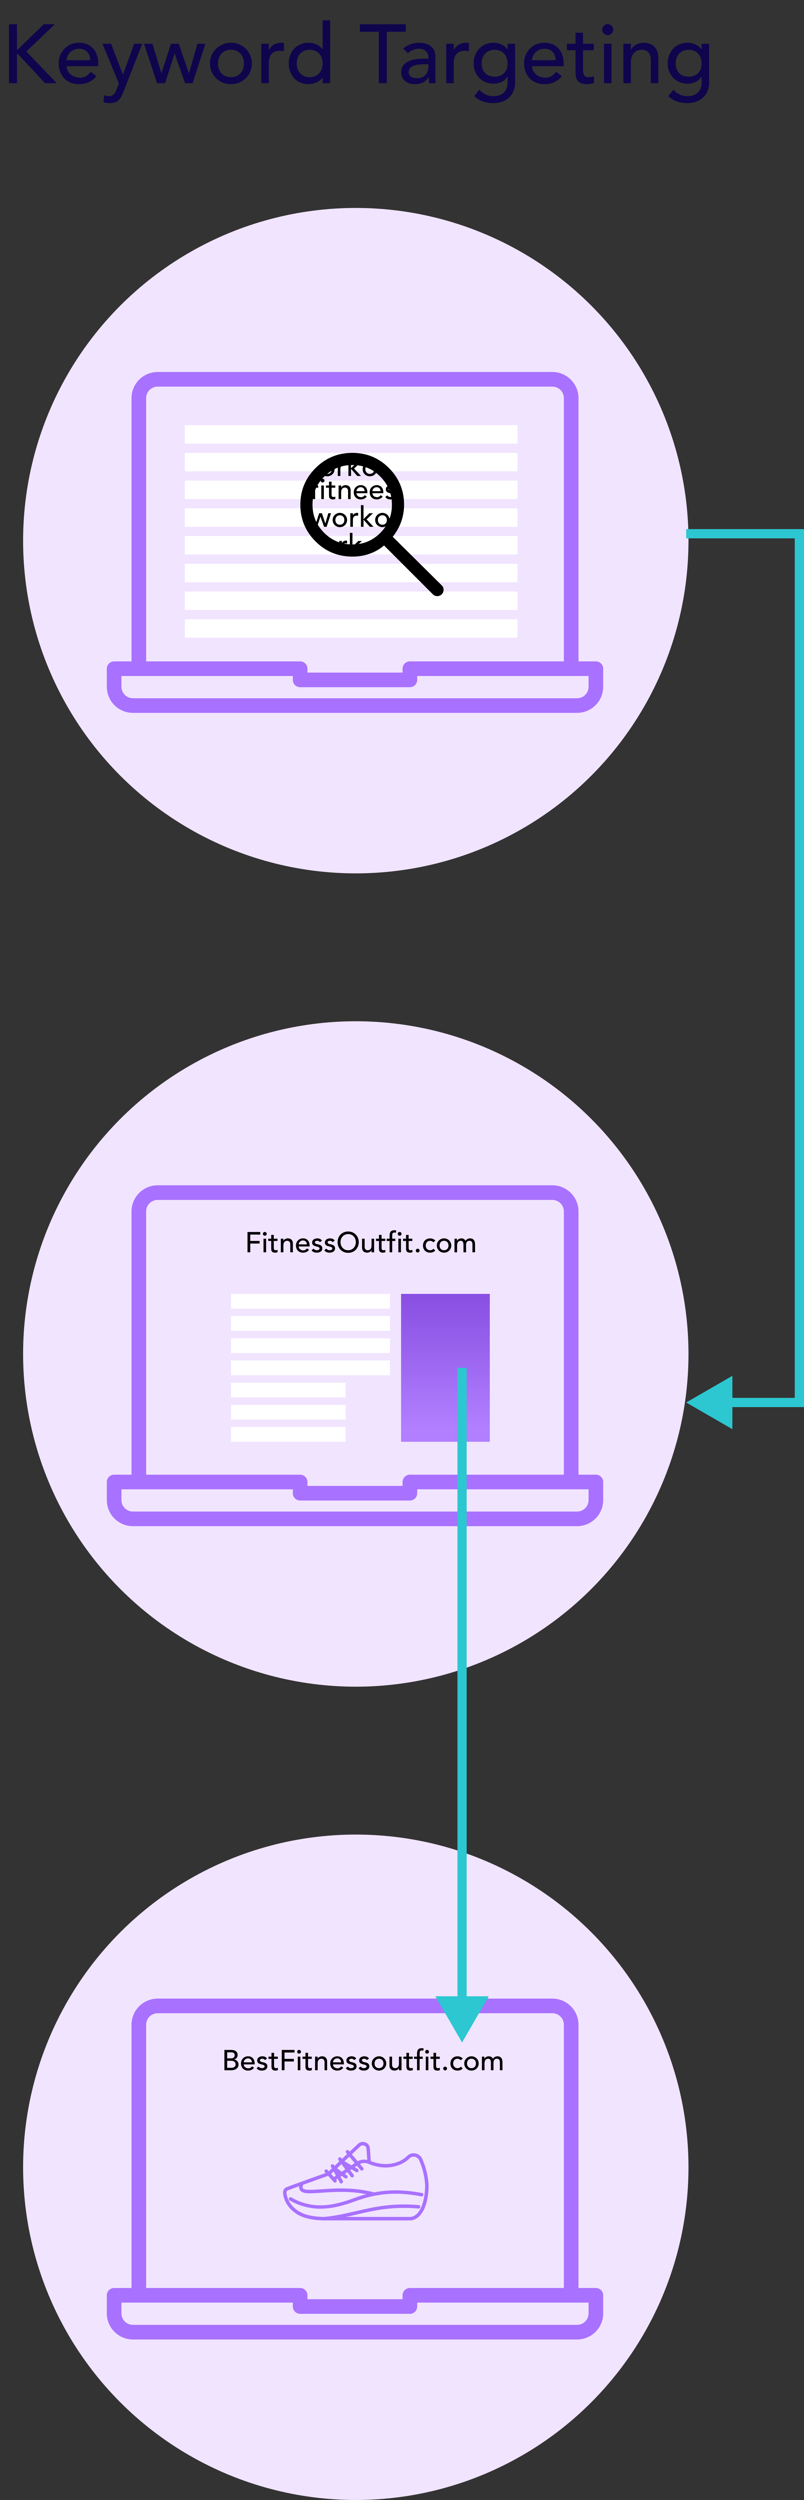 <svg fill="none" height="541" viewBox="0 0 174 541" width="174" xmlns="http://www.w3.org/2000/svg" xmlns:xlink="http://www.w3.org/1999/xlink"><rect x="0" y="0" width="174" height="541" fill="#333333" stroke="none"/><linearGradient id="a" gradientUnits="userSpaceOnUse" x1="96.527" x2="96.527" y1="273.969" y2="308.787"><stop offset="0" stop-color="#4f00cd"/><stop offset="1" stop-color="#9654ff"/></linearGradient><circle cx="77" cy="117" fill="#f1e4ff" r="72"/><circle cx="77" cy="293" fill="#f1e4ff" r="72"/><circle cx="77" cy="469" fill="#f1e4ff" r="72"/><path d="m128.96 143.124h-3.766v-56.974c-.001-1.498-.597-2.934-1.656-3.993s-2.495-1.655-3.993-1.656h-85.431c-1.498.001-2.934.597-3.993 1.656s-1.655 2.495-1.656 3.993v56.974h-3.766c-.419 0-.821.167-1.118.463-.296.297-.463.699-.463 1.118v3.913c.002 1.498.597 2.933 1.656 3.992s2.494 1.654 3.991 1.656h96.129c1.497-.002 2.933-.597 3.992-1.656s1.654-2.494 1.655-3.992v-3.913c0-.419-.166-.822-.463-1.118-.296-.297-.698-.463-1.118-.463zm-97.333-56.974c.001-.659.263-1.292.729-1.758.466-.466 1.099-.728 1.758-.729h85.431c.659.001 1.291.263 1.758.729.466.466.728 1.099.728 1.758v56.974h-33.325c-.419 0-.822.166-1.118.463-.296.296-.463.699-.463 1.118v.845h-20.591v-.845c-0-.419-.167-.821-.463-1.118-.296-.296-.699-.463-1.118-.463h-33.325zm95.752 62.468c-.001.659-.263 1.291-.729 1.757-.466.465-1.097.728-1.756.728h-96.129c-.659-.001-1.29-.263-1.756-.729-.466-.465-.728-1.097-.729-1.756v-2.332h37.092v.845c0 .419.167.822.463 1.118.296.297.699.463 1.118.463h23.754c.419 0 .822-.166 1.118-.463.297-.296.463-.699.463-1.118v-.845h37.092z" fill="#a871ff"/><path d="m40 110h72v4h-72z" fill="#fff"/><path d="m40 98h72v4h-72z" fill="#fff"/><path d="m40 92h72v4h-72z" fill="#fff"/><path d="m40 116h72v4h-72z" fill="#fff"/><path d="m40 104h72v4h-72z" fill="#fff"/><path d="m40 122h72v4h-72z" fill="#fff"/><path d="m40 128h72v4h-72z" fill="#fff"/><path d="m40 134h72v4h-72z" fill="#fff"/><path d="m76.313 120.45c-3.162 0-5.838-1.096-8.028-3.289-2.19-2.192-3.285-4.838-3.285-7.936 0-3.099 1.096-5.744 3.288-7.936 2.192-2.193 4.845-3.289 7.958-3.289 3.113 0 5.759 1.096 7.936 3.289 2.178 2.192 3.267 4.84 3.267 7.942 0 1.253-.205 2.464-.614 3.633-.409 1.169-1.023 2.266-1.842 3.289l10.611 10.523c.263.25.395.569.395.955s-.132.711-.395.974-.588.395-.974.395-.705-.132-.955-.395l-10.567-10.567c-.877.76-1.899 1.352-3.067 1.776s-2.411.636-3.729.636zm-.044-2.631c2.375 0 4.394-.84 6.056-2.521 1.663-1.681 2.494-3.705 2.494-6.073s-.831-4.392-2.494-6.073c-1.663-1.681-3.681-2.521-6.056-2.521-2.399 0-4.439.84-6.119 2.521s-2.519 3.705-2.519 6.073.84 4.392 2.519 6.073 3.719 2.521 6.119 2.521z" fill="#000"/><path d="m67.639 105.542h-.633v-.484h.633v-.658c0-.393.074-.685.224-.875.153-.195.414-.292.782-.292.062 0 .126.002.192.006.07.004.145.017.224.038l-.062.496c-.054-.021-.105-.035-.155-.043-.05-.009-.103-.013-.161-.013-.103 0-.186.017-.248.05-.062.029-.112.072-.149.13-.033.058-.056.129-.068.211-.008.079-.013.17-.013.273v.677h.664v.484h-.67v2.458h-.559zm1.893-.484h.559v2.942h-.559zm-.13-1.055c0-.112.039-.207.118-.286.083-.083.18-.124.292-.124.112 0 .207.041.285.124.083.079.124.174.124.286 0 .111-.041.209-.124.291-.079.079-.174.118-.285.118-.112 0-.209-.039-.292-.118-.079-.082-.118-.18-.118-.291zm3.155 1.539h-.801v1.335c0 .082.002.165.006.248.004.078.019.151.043.217.029.062.07.114.124.155.058.037.141.056.248.056.066 0 .134-.006.205-.019.07-.012.135-.035.192-.068v.509c-.066.037-.153.062-.261.075-.103.016-.184.024-.242.024-.215 0-.383-.028-.503-.086-.116-.062-.203-.141-.261-.236-.054-.095-.087-.201-.099-.317-.008-.12-.012-.24-.012-.36v-1.533h-.646v-.484h.646v-.826h.559v.826h.801zm.721-.484h.559v.453h.012c.07-.157.193-.283.366-.379.174-.099.374-.149.602-.149.141 0 .275.023.404.069.132.041.246.107.341.198.099.091.178.209.236.354.058.141.087.308.087.503v1.893h-.559v-1.738c0-.136-.019-.252-.056-.348-.037-.099-.087-.177-.149-.235-.062-.062-.135-.106-.217-.131-.079-.029-.161-.043-.248-.043-.116 0-.223.018-.323.056-.099.037-.186.097-.261.18-.074.078-.132.18-.174.304s-.062.271-.062.441v1.514h-.559zm3.871 1.676c0 .128.027.246.081.354.058.103.132.192.224.266.091.075.197.133.317.174.12.042.244.062.372.062.174 0 .325-.039.453-.118.128-.082.246-.19.354-.322l.422.322c-.31.402-.745.602-1.304.602-.232 0-.443-.039-.633-.117-.186-.079-.345-.187-.478-.323-.128-.141-.228-.304-.298-.491-.07-.19-.105-.395-.105-.614s.037-.422.112-.608c.079-.191.184-.354.317-.491.137-.14.298-.25.484-.329.186-.078.389-.118.608-.118.261 0 .48.046.658.137.182.091.331.211.447.36.116.145.199.31.248.497.054.182.081.368.081.558v.199zm1.763-.447c-.004-.124-.025-.238-.062-.341-.033-.104-.085-.193-.155-.267-.07-.079-.159-.139-.267-.18-.103-.046-.226-.069-.366-.069-.137 0-.263.027-.379.081-.112.05-.207.116-.285.199-.079.082-.141.176-.186.279-.041.099-.062.199-.062.298zm1.686.447c0 .128.027.246.081.354.058.103.132.192.223.266.091.075.197.133.317.174.12.042.244.062.372.062.174 0 .325-.039.453-.118.128-.082.246-.19.354-.322l.422.322c-.31.402-.745.602-1.303.602-.232 0-.443-.039-.633-.117-.186-.079-.345-.187-.478-.323-.128-.141-.228-.304-.298-.491-.07-.19-.105-.395-.105-.614s.037-.422.112-.608c.079-.191.184-.354.317-.491.137-.14.298-.25.484-.329.186-.078.389-.118.608-.118.261 0 .48.046.658.137.182.091.331.211.447.36.116.145.199.31.248.497.054.182.081.368.081.558v.199zm1.763-.447c-.004-.124-.025-.238-.062-.341-.033-.104-.085-.193-.155-.267-.07-.079-.159-.139-.267-.18-.103-.046-.226-.069-.366-.069-.137 0-.263.027-.379.081-.112.05-.207.116-.286.199-.079.082-.141.176-.186.279-.041.099-.062.199-.062.298zm2.828-.49c-.066-.083-.149-.151-.248-.205-.095-.058-.213-.087-.354-.087-.132 0-.248.029-.348.087-.095.054-.143.134-.143.242 0 .087.027.157.081.211.058.054.124.097.199.13.079.033.161.058.248.075.087.016.161.031.223.043.12.029.232.064.335.106.108.041.199.095.273.161.079.066.139.147.18.242.045.095.068.211.068.348 0 .165-.035.308-.106.428-.07.116-.161.211-.273.285-.112.075-.24.129-.385.162-.141.033-.283.049-.428.049-.244 0-.459-.037-.645-.111-.182-.075-.345-.211-.49-.41l.422-.347c.091.091.193.171.304.242.112.07.248.105.41.105.07 0 .141-.006.211-.019.074-.016.139-.039.192-.068.058-.033.103-.072.137-.118.037-.049.056-.105.056-.167 0-.083-.027-.151-.081-.205-.05-.054-.112-.095-.186-.124-.07-.033-.147-.058-.23-.075-.079-.02-.149-.037-.211-.049-.12-.029-.234-.062-.341-.1-.108-.037-.203-.087-.285-.149-.083-.062-.149-.14-.199-.236-.05-.095-.074-.213-.074-.353 0-.153.031-.286.093-.398.066-.115.151-.211.255-.285.108-.075.228-.13.36-.168.137-.037.273-.056.41-.056.199 0 .389.038.571.112.182.075.327.199.434.373z" fill="#000"/><path d="m67.068 111.058h.627l.664 2.197h.012l.701-2.197h.59l.745 2.197h.012l.633-2.197h.59l-.95 2.942h-.565l-.776-2.197h-.012l-.701 2.197h-.602zm5.517 1.471c0 .149.023.288.068.416.045.124.11.232.192.323.083.086.184.157.304.211.12.049.255.074.404.074.149 0 .283-.025.403-.074.12-.054.221-.125.304-.211.083-.091.147-.199.192-.323.045-.128.068-.267.068-.416s-.023-.286-.068-.41c-.045-.128-.11-.236-.192-.322-.083-.091-.184-.162-.304-.211-.12-.054-.255-.081-.403-.081-.149 0-.283.027-.404.081-.12.049-.221.12-.304.211-.083.086-.147.194-.192.322-.045.124-.068.261-.068.41zm-.596 0c0-.215.039-.416.118-.602.083-.186.194-.35.335-.49.141-.141.306-.251.497-.329.19-.083.395-.125.615-.125s.424.042.615.125c.19.078.356.188.496.329.141.14.25.304.329.49.083.186.124.387.124.602s-.041.418-.124.608c-.079.186-.188.35-.329.491-.141.136-.306.246-.496.329-.19.078-.395.117-.615.117s-.424-.039-.615-.117c-.19-.083-.356-.193-.497-.329-.141-.141-.252-.305-.335-.491-.079-.19-.118-.393-.118-.608zm3.828-1.471h.559v.453h.012c.037-.079.087-.149.149-.211.062-.066.13-.122.205-.168.079-.045.163-.08.254-.105.091-.029.182-.044.273-.044.091 0 .174.013.248.038l-.025.602c-.045-.013-.091-.023-.137-.031-.045-.009-.091-.013-.137-.013-.273 0-.482.077-.627.23s-.217.391-.217.714v1.477h-.559zm2.297-1.75h.559v3.029l1.266-1.273h.776l-1.372 1.335 1.49 1.601h-.794l-1.366-1.527v1.527h-.559zm3.672 3.221c0 .149.023.288.068.416.045.124.11.232.192.323.083.086.184.157.304.211.12.049.254.074.403.074s.283-.025.404-.074c.12-.054.221-.125.304-.211.083-.091.147-.199.192-.323.045-.128.068-.267.068-.416s-.023-.286-.068-.41c-.045-.128-.11-.236-.192-.322-.083-.091-.184-.162-.304-.211-.12-.054-.255-.081-.404-.081s-.283.027-.403.081c-.12.049-.221.12-.304.211-.083.086-.147.194-.192.322-.045.124-.068.261-.068.41zm-.596 0c0-.215.039-.416.118-.602.083-.186.195-.35.335-.49.141-.141.306-.251.496-.329.19-.083.395-.125.615-.125s.424.042.615.125c.19.078.356.188.496.329.141.14.25.304.329.49.083.186.124.387.124.602s-.041.418-.124.608c-.079.186-.188.35-.329.491-.141.136-.306.246-.496.329-.19.078-.395.117-.615.117s-.424-.039-.615-.117c-.19-.083-.356-.193-.496-.329-.141-.141-.252-.305-.335-.491-.079-.19-.118-.393-.118-.608z" fill="#000"/><path d="m69.875 101.529c0 .149.023.288.068.416.046.124.11.232.193.323.083.086.184.157.304.211.12.049.255.074.403.074.149 0 .283-.025.404-.074.12-.054.221-.125.304-.211.083-.091.147-.199.192-.323.046-.128.068-.267.068-.416s-.023-.286-.068-.41c-.045-.128-.11-.236-.192-.322-.083-.091-.184-.162-.304-.211-.12-.054-.255-.081-.404-.081-.149 0-.283.027-.403.081-.12.049-.221.12-.304.211-.083.086-.147.194-.193.322-.045.124-.068.261-.068.41zm-.596 0c0-.215.039-.416.118-.602.083-.186.195-.35.335-.49.141-.141.306-.251.497-.329.19-.083.395-.125.614-.125.219 0 .424.042.615.125.19.078.356.188.497.329.141.14.25.304.329.49.083.186.124.387.124.602s-.041.418-.124.608c-.079.186-.188.35-.329.491-.141.136-.306.246-.497.329-.19.078-.395.117-.615.117-.219 0-.424-.039-.614-.117-.19-.083-.356-.193-.497-.329-.141-.141-.252-.305-.335-.491-.079-.19-.118-.393-.118-.608zm3.828-1.471h.559v.453h.012c.037-.079.087-.149.149-.211.062-.066.13-.122.205-.168.079-.045.164-.08.255-.105.091-.029.182-.044.273-.044.091 0 .174.013.248.038l-.025.602c-.045-.013-.091-.023-.137-.031-.045-.009-.091-.013-.137-.013-.273 0-.482.077-.627.23-.145.153-.217.391-.217.714v1.477h-.559zm2.297-1.75h.559v3.029l1.266-1.273h.776l-1.372 1.335 1.49 1.601h-.794l-1.365-1.527v1.527h-.559zm3.672 3.221c0 .149.023.288.068.416.045.124.11.232.192.323.083.086.184.157.304.211.12.049.255.074.404.074s.283-.025.403-.074c.12-.054.221-.125.304-.211.083-.091.147-.199.192-.323.045-.128.068-.267.068-.416s-.023-.286-.068-.41c-.045-.128-.11-.236-.192-.322-.083-.091-.184-.162-.304-.211-.12-.054-.254-.081-.403-.081s-.283.027-.404.081c-.12.049-.221.12-.304.211-.083.086-.147.194-.192.322-.045.124-.068.261-.068.41zm-.596 0c0-.215.039-.416.118-.602.083-.186.195-.35.335-.49.141-.141.306-.251.496-.329.19-.083.395-.125.615-.125s.424.042.615.125c.19.078.356.188.496.329.141.14.25.304.329.49.083.186.124.387.124.602s-.041.418-.124.608c-.079.186-.188.35-.329.491-.141.136-.306.246-.496.329-.19.078-.395.117-.615.117s-.424-.039-.615-.117c-.19-.083-.356-.193-.496-.329-.141-.141-.253-.305-.335-.491-.079-.19-.118-.393-.118-.608z" fill="#000"/><path d="m73.422 117.058h.559v.453h.012c.037-.079.087-.149.149-.211.062-.066.13-.122.205-.168.079-.045.163-.08.255-.105.091-.029.182-.044.273-.044.091 0 .174.013.248.038l-.025.602c-.045-.013-.091-.023-.137-.031-.045-.009-.091-.013-.137-.013-.273 0-.482.077-.627.23-.145.153-.217.391-.217.714v1.477h-.559zm2.297-1.75h.559v3.029l1.266-1.273h.776l-1.372 1.335 1.49 1.601h-.794l-1.365-1.527v1.527h-.559z" fill="#000"/><path d="m128.96 319.124h-3.766v-56.974c-.001-1.498-.597-2.934-1.656-3.993-1.059-1.06-2.495-1.655-3.993-1.657h-85.431c-1.498.002-2.934.597-3.993 1.657-1.059 1.059-1.655 2.495-1.656 3.993v56.974h-3.766c-.419 0-.821.167-1.118.463-.296.297-.463.699-.463 1.118v3.913c.002 1.498.597 2.933 1.656 3.992s2.494 1.654 3.991 1.656h96.129c1.497-.002 2.933-.597 3.992-1.656s1.654-2.494 1.655-3.992v-3.913c0-.419-.166-.822-.463-1.118-.296-.297-.698-.463-1.118-.463zm-97.333-56.974c.001-.66.263-1.292.729-1.758.466-.466 1.099-.729 1.758-.729h85.431c.659 0 1.291.263 1.758.729.466.466.728 1.098.728 1.758v56.974h-33.325c-.419 0-.822.166-1.118.463-.296.296-.463.699-.463 1.118v.845h-20.591v-.845c-0-.419-.167-.821-.463-1.118-.296-.296-.699-.463-1.118-.463h-33.325zm95.752 62.468c-.001.659-.263 1.291-.729 1.757s-1.097.728-1.756.728h-96.129c-.659-.001-1.29-.263-1.756-.729-.466-.465-.728-1.097-.729-1.756v-2.332h37.092v.845c0 .42.167.822.463 1.118.296.297.699.463 1.118.463h23.754c.419 0 .822-.166 1.118-.463.297-.296.463-.698.463-1.118v-.845h37.092z" fill="#a871ff"/><path d="m86.801 280h19.2v32h-19.2z" fill="url(#a)" fill-opacity=".7"/><path d="m50 280h34.4v3.2h-34.4z" fill="#fff"/><path d="m50 284.8h34.4v3.2h-34.4z" fill="#fff"/><path d="m50 289.6h34.4v3.2h-34.4z" fill="#fff"/><path d="m50 294.4h34.4v3.2h-34.4z" fill="#fff"/><path d="m50 299.2h24.8v3.2h-24.8z" fill="#fff"/><path d="m50 304h24.8v3.2h-24.8z" fill="#fff"/><path d="m50 308.8h24.8v3.2h-24.8z" fill="#fff"/><path d="m53.565 266.606h2.762v.558h-2.166v1.378h2.017v.559h-2.017v1.899h-.596zm3.465 1.452h.559v2.942h-.559zm-.13-1.055c0-.112.039-.207.118-.286.083-.083.18-.124.292-.124.112 0 .207.041.286.124.083.079.124.174.124.286 0 .111-.041.209-.124.291-.079.079-.174.118-.286.118-.112 0-.209-.039-.292-.118-.079-.082-.118-.18-.118-.291zm3.155 1.539h-.801v1.335c0 .082.002.165.006.248.004.078.019.151.043.217.029.062.07.114.124.155.058.037.141.056.248.056.066 0 .135-.006.205-.019.07-.012.134-.035.192-.068v.509c-.066.037-.153.062-.261.075-.103.016-.184.024-.242.024-.215 0-.383-.028-.503-.086-.116-.062-.203-.141-.261-.236-.054-.095-.087-.201-.099-.317-.008-.12-.013-.24-.013-.36v-1.533h-.645v-.484h.645v-.826h.559v.826h.801zm.721-.484h.559v.453h.012c.07-.157.192-.283.366-.379.174-.099.374-.149.602-.149.141 0 .275.023.403.069.132.041.246.107.341.198.099.091.178.209.236.354.058.141.087.308.087.503v1.893h-.559v-1.738c0-.136-.019-.252-.056-.348-.037-.099-.087-.177-.149-.235-.062-.062-.135-.106-.217-.131-.079-.029-.161-.043-.248-.043-.116 0-.223.018-.323.056-.099.037-.186.097-.261.18-.074.078-.133.18-.174.304-.041.124-.062.271-.062.441v1.514h-.559zm3.871 1.676c0 .128.027.246.081.354.058.103.132.192.223.266.091.075.197.133.317.174.12.042.244.062.372.062.174 0 .325-.039.453-.118.128-.082.246-.19.354-.322l.422.322c-.31.402-.745.602-1.304.602-.232 0-.443-.039-.633-.117-.186-.079-.345-.187-.478-.323-.128-.141-.228-.304-.298-.491-.07-.19-.105-.395-.105-.614s.037-.422.112-.608c.079-.191.184-.354.317-.491.137-.14.298-.25.484-.329.186-.078.389-.118.608-.118.261 0 .48.046.658.137.182.091.331.211.447.36.116.145.199.31.248.497.054.182.081.368.081.558v.199zm1.763-.447c-.004-.124-.025-.238-.062-.341-.033-.104-.085-.193-.155-.267-.07-.079-.159-.139-.267-.18-.103-.046-.226-.069-.366-.069-.137 0-.263.027-.379.081-.112.05-.207.116-.285.199-.079.082-.141.176-.186.279-.041.099-.062.199-.062.298zm2.828-.49c-.066-.083-.149-.151-.248-.205-.095-.058-.213-.087-.354-.087-.132 0-.248.029-.347.087-.095.054-.143.134-.143.242 0 .087.027.157.081.211.058.054.124.097.199.13.079.033.161.058.248.075.087.016.161.031.223.043.12.029.232.064.335.106.108.041.199.095.273.161.079.066.139.147.18.242.045.095.068.211.068.348 0 .165-.035.308-.105.428-.07.116-.161.211-.273.285-.112.075-.24.129-.385.162-.141.033-.283.049-.428.049-.244 0-.459-.037-.646-.111-.182-.075-.345-.211-.49-.41l.422-.347c.091.091.192.171.304.242.112.07.248.105.41.105.07 0 .141-.006.211-.019.074-.016.139-.039.192-.068.058-.033.103-.072.137-.118.037-.049.056-.105.056-.167 0-.083-.027-.151-.081-.205-.05-.054-.112-.095-.186-.124-.07-.033-.147-.058-.23-.075-.079-.02-.149-.037-.211-.049-.12-.029-.234-.062-.341-.1-.108-.037-.203-.087-.286-.149-.083-.062-.149-.14-.199-.236-.05-.095-.074-.213-.074-.353 0-.153.031-.286.093-.398.066-.115.151-.211.255-.285.108-.075.228-.13.36-.168.137-.037.273-.056.41-.056.199 0 .389.038.571.112.182.075.327.199.434.373zm2.758 0c-.066-.083-.149-.151-.248-.205-.095-.058-.213-.087-.354-.087-.132 0-.248.029-.348.087-.095.054-.143.134-.143.242 0 .087.027.157.081.211.058.054.124.097.199.13.079.033.161.058.248.075.087.016.161.031.224.043.12.029.232.064.335.106.107.041.199.095.273.161.079.066.139.147.18.242.045.095.068.211.068.348 0 .165-.035.308-.105.428-.07.116-.161.211-.273.285-.112.075-.24.129-.385.162-.141.033-.283.049-.428.049-.244 0-.459-.037-.645-.111-.182-.075-.345-.211-.49-.41l.422-.347c.091.091.192.171.304.242.112.07.248.105.41.105.07 0 .141-.006.211-.019.074-.016.139-.039.193-.068.058-.033.103-.072.137-.118.037-.049.056-.105.056-.167 0-.083-.027-.151-.081-.205-.05-.054-.112-.095-.186-.124-.07-.033-.147-.058-.23-.075-.079-.02-.149-.037-.211-.049-.12-.029-.234-.062-.341-.1-.108-.037-.203-.087-.285-.149-.083-.062-.149-.14-.199-.236-.05-.095-.074-.213-.074-.353 0-.153.031-.286.093-.398.066-.115.151-.211.255-.285.108-.075.228-.13.36-.168.137-.037.273-.056.41-.056.199 0 .389.038.571.112.182.075.327.199.434.373zm3.354 2.315c-.335 0-.643-.058-.925-.174-.281-.12-.523-.284-.726-.49-.199-.207-.356-.451-.472-.733-.112-.281-.168-.585-.168-.912s.056-.631.168-.913c.116-.281.273-.525.472-.732.203-.207.445-.368.726-.484.281-.12.59-.18.925-.18.335 0 .643.06.925.18.281.116.521.277.72.484.203.207.36.451.472.732.116.282.174.586.174.913s-.058.631-.174.912c-.112.282-.269.526-.472.733-.199.206-.439.37-.72.49-.281.116-.59.174-.925.174zm0-.559c.252 0 .48-.045.683-.136.203-.096.377-.222.521-.379s.257-.341.335-.552c.079-.216.118-.443.118-.683s-.039-.466-.118-.677c-.079-.215-.19-.401-.335-.558-.145-.158-.319-.282-.521-.373-.203-.095-.43-.143-.683-.143s-.48.048-.683.143c-.203.091-.377.215-.521.373-.145.157-.257.343-.335.558-.079.211-.118.437-.118.677s.039.467.118.683c.079.211.19.395.335.552.145.157.319.283.521.379.203.091.43.136.683.136zm5.611.447h-.559v-.453h-.012c-.07.157-.193.285-.366.385-.174.095-.374.142-.602.142-.145 0-.281-.022-.41-.068-.128-.041-.242-.107-.341-.198-.095-.091-.172-.207-.23-.348-.058-.145-.087-.314-.087-.509v-1.893h.559v1.738c0 .136.019.254.056.354.037.095.087.173.149.236.062.057.133.101.211.13.083.025.168.037.255.037.116 0 .223-.019.323-.056s.186-.095.261-.174c.074-.082.132-.186.174-.31s.062-.271.062-.441v-1.514h.559zm2.419-2.458h-.801v1.335c0 .082.002.165.006.248.004.078.019.151.043.217.029.062.07.114.124.155.058.037.141.056.248.056.066 0 .135-.006.205-.019.07-.012.135-.035.192-.068v.509c-.066.037-.153.062-.261.075-.103.016-.184.024-.242.024-.215 0-.383-.028-.503-.086-.116-.062-.203-.141-.261-.236-.054-.095-.087-.201-.099-.317-.008-.12-.012-.24-.012-.36v-1.533h-.645v-.484h.645v-.826h.559v.826h.801zm.938 0h-.633v-.484h.633v-.658c0-.393.074-.685.223-.875.153-.195.414-.292.782-.292.062 0 .126.002.192.006.07.004.145.017.223.038l-.062.496c-.054-.021-.105-.035-.155-.043-.05-.009-.103-.013-.161-.013-.103 0-.186.017-.248.05-.062.029-.112.072-.149.13-.033.058-.056.129-.068.211-.008.079-.012.17-.012.273v.677h.664v.484h-.67v2.458h-.559zm1.893-.484h.559v2.942h-.559zm-.13-1.055c0-.112.039-.207.118-.286.083-.083.18-.124.292-.124.112 0 .207.041.285.124.083.079.124.174.124.286 0 .111-.041.209-.124.291-.079.079-.174.118-.285.118-.112 0-.209-.039-.292-.118-.079-.082-.118-.18-.118-.291zm3.155 1.539h-.801v1.335c0 .082.002.165.006.248.004.078.019.151.043.217.029.062.07.114.124.155.058.037.141.056.248.056.066 0 .135-.006.205-.019.07-.012.135-.035.193-.068v.509c-.066.037-.153.062-.261.075-.103.016-.184.024-.242.024-.215 0-.383-.028-.503-.086-.116-.062-.203-.141-.261-.236-.054-.095-.087-.201-.099-.317-.008-.12-.012-.24-.012-.36v-1.533h-.645v-.484h.645v-.826h.559v.826h.801zm1.161 2.495c-.112 0-.209-.039-.292-.118-.079-.082-.118-.18-.118-.291 0-.112.039-.207.118-.286.083-.083.18-.124.292-.124.112 0 .207.041.285.124.083.079.124.174.124.286 0 .111-.041.209-.124.291-.079.079-.174.118-.285.118zm3.391-2.197c-.103-.108-.213-.188-.329-.242-.112-.058-.246-.087-.403-.087-.153 0-.288.029-.404.087-.112.054-.207.13-.285.23-.074.095-.132.206-.174.335-.037.124-.056.254-.056.391 0 .136.023.267.068.391.046.12.11.225.193.316.083.091.182.164.298.218.116.049.246.074.391.074.157 0 .292-.027.404-.081.112-.058.215-.14.31-.248l.397.397c-.145.162-.315.278-.509.348-.19.07-.393.105-.608.105-.228 0-.436-.037-.627-.111-.186-.075-.348-.178-.484-.311-.137-.136-.242-.298-.317-.484-.074-.19-.112-.399-.112-.627 0-.227.037-.436.112-.627.074-.19.178-.353.31-.49.137-.136.298-.242.484-.316.19-.079.401-.118.633-.118.215 0 .42.039.615.118.199.074.37.19.515.347zm1.343.689c0 .149.023.288.068.416.045.124.11.232.192.323.083.086.184.157.304.211.12.049.255.074.404.074s.283-.025.403-.074c.12-.054.221-.125.304-.211.083-.091.147-.199.192-.323.045-.128.068-.267.068-.416s-.023-.286-.068-.41c-.045-.128-.11-.236-.192-.322-.083-.091-.184-.162-.304-.211-.12-.054-.254-.081-.403-.081s-.283.027-.404.081c-.12.049-.221.12-.304.211-.083.086-.147.194-.192.322-.045.124-.068.261-.068.41zm-.596 0c0-.215.039-.416.118-.602.083-.186.195-.35.335-.49.141-.141.306-.251.496-.329.19-.083.395-.125.615-.125s.424.042.615.125c.19.078.356.188.496.329.141.14.25.304.329.49.083.186.124.387.124.602s-.041.418-.124.608c-.079.186-.188.35-.329.491-.141.136-.306.246-.496.329-.19.078-.395.117-.615.117s-.424-.039-.615-.117c-.19-.083-.356-.193-.496-.329-.141-.141-.253-.305-.335-.491-.079-.19-.118-.393-.118-.608zm3.828-1.471h.521v.459h.013c.012-.041.043-.093.093-.155.054-.062.12-.12.199-.174.083-.058.178-.105.285-.142.112-.042.234-.063.366-.063.219 0 .403.046.552.137s.271.228.366.41c.095-.182.23-.319.404-.41s.349-.137.527-.137c.228 0 .414.038.559.112.145.075.259.174.341.298.083.12.139.259.168.416.033.153.05.312.05.478v1.713h-.559v-1.639c0-.111-.008-.219-.025-.322-.012-.104-.041-.195-.087-.273-.045-.079-.109-.141-.192-.187-.083-.049-.193-.074-.329-.074-.269 0-.462.083-.577.248-.116.166-.174.379-.174.639v1.608h-.559v-1.539c0-.141-.008-.269-.025-.385-.012-.116-.041-.215-.087-.298-.041-.087-.103-.153-.186-.199-.078-.049-.186-.074-.323-.074-.099 0-.197.021-.292.062-.091.037-.172.095-.242.174-.07.078-.126.18-.168.304-.041.12-.062.263-.062.428v1.527h-.559z" fill="#000"/><g fill="#a871ff"><path d="m128.96 495.124h-3.766v-56.974c-.001-1.498-.597-2.934-1.656-3.993-1.059-1.06-2.495-1.655-3.993-1.657h-85.431c-1.498.002-2.934.597-3.993 1.657-1.059 1.059-1.655 2.495-1.656 3.993v56.974h-3.766c-.419 0-.821.167-1.118.463-.296.297-.463.699-.463 1.118v3.913c.002 1.498.597 2.933 1.656 3.992s2.494 1.654 3.991 1.656h96.129c1.497-.002 2.933-.597 3.992-1.656s1.654-2.494 1.655-3.992v-3.913c0-.419-.166-.822-.463-1.118-.296-.297-.698-.463-1.118-.463zm-97.333-56.974c.001-.66.263-1.292.729-1.758.466-.466 1.099-.729 1.758-.729h85.431c.659 0 1.291.263 1.758.729.466.466.728 1.098.728 1.758v56.974h-33.325c-.419 0-.822.166-1.118.463-.296.296-.463.699-.463 1.118v.845h-20.591v-.845c-0-.419-.167-.821-.463-1.118-.296-.296-.699-.463-1.118-.463h-33.325zm95.752 62.468c-.001.659-.263 1.291-.729 1.757s-1.097.728-1.756.728h-96.129c-.659-.001-1.29-.263-1.756-.729-.466-.465-.728-1.097-.729-1.756v-2.332h37.092v.845c0 .42.167.822.463 1.118.296.297.699.463 1.118.463h23.754c.419 0 .822-.166 1.118-.463.297-.296.463-.698.463-1.118v-.845h37.092z"/><path d="m72.5 472.325c-.053 0-.105-.011-.153-.033-.048-.021-.091-.053-.127-.092l-1.902-2.125c-.066-.074-.1-.172-.095-.271.006-.099.05-.192.124-.259.074-.066.172-.1.271-.094.099.005.192.05.259.124l1.901 2.125c.048.054.08.121.091.192.011.072.001.145-.028.211-.029.066-.077.122-.138.162-.061.039-.132.06-.204.06z"/><path d="m74.852 471.425c-.079 0-.155-.025-.219-.071l-2.496-1.8c-.081-.058-.135-.146-.151-.244-.016-.098.008-.199.066-.279.058-.081.146-.136.244-.152.098-.016.199.008.28.066l2.496 1.8c.064.046.112.112.137.187.025.076.025.157.001.233-.025.075-.072.141-.136.188-.064.046-.142.071-.221.071z"/><path d="m77.241 470.083c-.067 0-.133-.018-.191-.053l-3.302-1.952c-.086-.051-.148-.133-.172-.229-.025-.097-.01-.199.041-.285.051-.085.133-.147.23-.172.096-.025.199-.01.284.04l3.302 1.953c.071.042.126.106.157.182.031.076.036.16.014.24-.022.079-.069.149-.134.199s-.145.077-.228.077z"/><path d="m76.218 471.203c-.059 0-.117-.014-.169-.04-.052-.027-.098-.065-.133-.112l-2.667-3.616c-.058-.08-.082-.18-.067-.278.015-.098.068-.185.148-.244s.179-.084.277-.069c.098.014.186.066.245.145l2.667 3.616c.041.056.066.122.072.192.006.069-.008.138-.039.2s-.079.114-.138.15c-.059.037-.127.056-.196.056z"/><path d="m78.309 469.725c-.055 0-.109-.012-.159-.035s-.094-.057-.129-.099l-3.106-3.703c-.064-.076-.095-.175-.086-.274.009-.099.057-.191.133-.255.076-.064.175-.095.274-.086s.191.057.255.133l3.106 3.703c.046.054.075.121.085.192s-.002.143-.032.207c-.03.065-.078.12-.139.158-.06.039-.13.059-.202.059z"/><path d="m73.858 472.499c-.067 0-.133-.018-.19-.052-.058-.034-.105-.083-.138-.141l-1.9-3.42c-.048-.087-.06-.19-.033-.286.027-.095.091-.176.178-.224.087-.049.19-.061.285-.033.096.027.176.091.225.178l1.9 3.421c.032.057.048.121.047.186s-.019.129-.052.186c-.033.056-.08.103-.137.135-.057.032-.121.049-.186.05z"/><path d="m92.739 472.541c-.144-1.841-.598-3.646-1.341-5.336-.131-.313-.338-.587-.601-.799-.264-.213-.576-.355-.909-.416s-.676-.038-.998.068c-.322.105-.612.289-.845.535-.998 1.05-3.891 2.589-7.796 1.068l-.189-2.747c-.021-.286-.122-.56-.293-.791-.17-.23-.403-.407-.67-.511-.273-.107-.571-.135-.86-.079s-.555.192-.768.394c-1.617 1.5-5.99 5.635-6.545 6.16-.75.266-6.883 2.442-8.844 3.188-.268.091-.496.273-.646.513-.149.241-.211.526-.174.807.155 1.916 1.415 3.694 3.368 4.759 1.89 1.03 4.519 1.141 5.562 1.141h18.777c.021 0 .043-.002.064-.006 3.39-.584 3.823-6.071 3.707-7.948zm-3.804 7.204h-14.045c.802-.171 1.585-.352 2.357-.532 3.75-.872 7.628-1.772 13.303-1.287.05.005.1.001.148-.014.048-.014.093-.037.132-.069.039-.032.071-.071.094-.115.023-.045.038-.093.042-.143.004-.05-.002-.1-.017-.148s-.04-.092-.073-.129c-.033-.038-.073-.069-.118-.091-.045-.023-.094-.036-.144-.038-5.793-.497-9.729.419-13.536 1.304-2.154.5-4.38 1.018-6.906 1.262-.79 0-3.41-.083-5.184-1.05-1.732-.943-2.845-2.498-2.979-4.159-.024-.119-.003-.243.06-.346.063-.104.162-.18.279-.213.545-.208 1.417-.527 2.406-.885-.058.312.009.636.187.9.571.796 2.078.692 4.575.52 2.591-.179 6.021-.415 9.76.305-.856.225-1.74.503-2.655.842-4.22 1.564-8.785 2.628-13.572-.144-.086-.045-.185-.055-.278-.028s-.172.088-.22.172-.062.183-.04.277.081.175.163.227c2.022 1.19 4.329 1.812 6.675 1.8 2.674 0 5.222-.746 7.534-1.602 6.076-2.252 10.571-1.732 14.307-1.068.049.01.099.01.148 0 .049-.01.095-.03.137-.058.041-.028.076-.064.103-.106s.046-.089.054-.138c.009-.049.007-.1-.004-.148-.011-.049-.032-.095-.061-.136-.029-.04-.066-.075-.108-.101-.043-.026-.09-.044-.139-.051-3.056-.544-6.396-.888-10.352-.125-4.435-1.154-8.518-.874-11.503-.668-1.925.133-3.587.248-3.913-.209-.121-.168-.05-.487.052-.769 2.611-.941 5.601-2.001 5.646-2.017.049-.017.094-.045.133-.081.05-.046 4.881-4.618 6.597-6.21.148-.141.345-.22.55-.221.101 0 .201.019.295.056.136.051.254.141.34.257.086.117.138.256.147.401l.168 2.439c-.405-.089-.825-.095-1.232-.018-.408.077-.796.236-1.14.468l-5.131 3.429c-.041.027-.076.062-.103.103-.027.041-.046.087-.056.135-.009.049-.009.098 0.0.147.01.048.029.094.056.135s.062.076.103.103c.041.028.087.047.135.056.048.01.098.01.146 0 .048-.01.094-.029.135-.056l5.132-3.431c.315-.211.677-.343 1.054-.384.377-.041.759.011 1.112.15.019.007.103.041.125.05 4.355 1.773 7.639.004 8.772-1.186.147-.155.33-.272.534-.339.203-.066.42-.081.63-.043.211.039.408.129.575.263s.297.308.38.506c.711 1.613 1.145 3.334 1.284 5.091.08 1.298-.214 6.631-3.055 7.158z"/></g><path d="m48.565 443.606h1.527c.19 0 .366.022.528.068.166.045.306.114.422.205.12.087.213.2.279.341.07.137.105.298.105.484 0 .253-.07.459-.211.621-.141.157-.323.273-.546.347v.013c.132.008.257.043.372.105.116.058.215.137.298.236.087.095.155.207.205.335.05.129.074.267.074.416 0 .199-.041.375-.124.528-.079.149-.188.275-.329.378-.141.104-.304.183-.49.236-.186.054-.387.081-.602.081h-1.508zm.596 1.824h.813c.112 0 .217-.01.317-.031.099-.025.186-.064.261-.118.074-.053.132-.122.174-.204.045-.083.068-.185.068-.305 0-.173-.056-.324-.168-.453-.112-.128-.288-.192-.528-.192h-.937zm0 2.049h.875c.091 0 .19-.009.298-.025.112-.021.215-.058.31-.112.095-.058.176-.134.242-.23.066-.095.099-.221.099-.378 0-.261-.085-.455-.255-.584-.17-.132-.399-.198-.689-.198h-.881zm3.593-.745c0 .128.027.246.081.354.058.103.133.192.224.266.091.075.197.133.317.174.12.042.244.062.372.062.174 0 .325-.039.453-.118.128-.082.246-.19.354-.322l.422.322c-.31.402-.745.602-1.303.602-.232 0-.443-.039-.633-.117-.186-.079-.345-.187-.478-.323-.128-.141-.228-.304-.298-.491-.07-.19-.105-.395-.105-.614s.037-.422.112-.608c.079-.191.184-.354.317-.491.137-.14.298-.25.484-.329.186-.078.389-.118.608-.118.261 0 .48.046.658.137.182.091.331.211.447.36.116.145.199.31.248.497.054.182.081.368.081.558v.199zm1.763-.447c-.004-.124-.025-.238-.062-.341-.033-.104-.085-.193-.155-.267-.07-.079-.159-.139-.267-.18-.103-.046-.226-.069-.366-.069-.137 0-.263.027-.379.081-.112.05-.207.116-.285.199-.079.082-.141.176-.186.279-.041.099-.062.199-.062.298zm2.828-.49c-.066-.083-.149-.151-.248-.205-.095-.058-.213-.087-.354-.087-.132 0-.248.029-.348.087-.095.054-.143.134-.143.242 0 .087.027.157.081.211.058.054.124.097.199.13.079.033.161.058.248.075.087.016.161.031.224.043.12.029.232.064.335.106.108.041.199.095.273.161.079.066.139.147.18.242.045.095.068.211.068.348 0 .165-.035.308-.105.428-.07.116-.161.211-.273.285-.112.075-.24.129-.385.162-.141.033-.283.049-.428.049-.244 0-.459-.037-.645-.111-.182-.075-.345-.211-.49-.41l.422-.347c.091.091.192.171.304.242.112.07.248.105.41.105.07 0 .141-.006.211-.019.074-.016.139-.039.192-.068.058-.033.103-.072.137-.118.037-.049.056-.105.056-.167 0-.083-.027-.151-.081-.205-.05-.054-.112-.095-.186-.124-.07-.033-.147-.058-.23-.075-.079-.02-.149-.037-.211-.049-.12-.029-.234-.062-.341-.1-.108-.037-.203-.087-.285-.149s-.149-.14-.199-.236c-.05-.095-.074-.213-.074-.353 0-.153.031-.286.093-.398.066-.115.151-.211.255-.285.108-.075.228-.13.36-.168.137-.037.273-.056.41-.056.199 0 .389.038.571.112.182.075.327.199.434.373zm2.77-.255h-.801v1.335c0 .082.002.165.006.248.004.078.019.151.043.217.029.062.07.114.124.155.058.037.141.056.248.056.066 0 .135-.006.205-.019.07-.012.135-.035.193-.068v.509c-.066.037-.153.062-.261.075-.103.016-.184.024-.242.024-.215 0-.383-.028-.503-.086-.116-.062-.203-.141-.261-.236-.054-.095-.087-.201-.099-.317-.008-.12-.012-.24-.012-.36v-1.533h-.645v-.484h.645v-.826h.559v.826h.801zm.864-1.936h2.762v.558h-2.166v1.378h2.017v.559h-2.017v1.899h-.596zm3.465 1.452h.559v2.942h-.559zm-.13-1.055c0-.112.039-.207.118-.286.083-.083.18-.124.292-.124.112 0 .207.041.286.124.083.079.124.174.124.286 0 .111-.041.209-.124.291-.079.079-.174.118-.286.118-.112 0-.209-.039-.292-.118-.079-.082-.118-.18-.118-.291zm3.155 1.539h-.801v1.335c0 .082.002.165.006.248.004.078.019.151.043.217.029.062.07.114.124.155.058.037.141.056.248.056.066 0 .135-.006.205-.019.07-.012.135-.035.193-.068v.509c-.066.037-.153.062-.261.075-.103.016-.184.024-.242.024-.215 0-.383-.028-.503-.086-.116-.062-.203-.141-.261-.236-.054-.095-.087-.201-.099-.317-.008-.12-.012-.24-.012-.36v-1.533h-.645v-.484h.645v-.826h.559v.826h.801zm.721-.484h.559v.453h.012c.07-.157.192-.283.366-.379.174-.099.374-.149.602-.149.141 0 .275.023.403.069.132.041.246.107.341.198.099.091.178.209.236.354.058.141.087.308.087.503v1.893h-.559v-1.738c0-.136-.019-.252-.056-.348-.037-.099-.087-.177-.149-.235-.062-.062-.135-.106-.217-.131-.079-.029-.161-.043-.248-.043-.116 0-.223.018-.323.056-.099.037-.186.097-.261.18-.074.078-.133.18-.174.304-.041.124-.062.271-.062.441v1.514h-.559zm3.871 1.676c0 .128.027.246.081.354.058.103.132.192.223.266.091.075.197.133.317.174.12.042.244.062.372.062.174 0 .325-.039.453-.118.128-.082.246-.19.354-.322l.422.322c-.31.402-.745.602-1.304.602-.232 0-.443-.039-.633-.117-.186-.079-.345-.187-.478-.323-.128-.141-.228-.304-.298-.491-.07-.19-.105-.395-.105-.614s.037-.422.112-.608c.079-.191.184-.354.317-.491.137-.14.298-.25.484-.329.186-.078.389-.118.608-.118.261 0 .48.046.658.137.182.091.331.211.447.36.116.145.199.31.248.497.054.182.081.368.081.558v.199zm1.763-.447c-.004-.124-.025-.238-.062-.341-.033-.104-.085-.193-.155-.267-.07-.079-.159-.139-.267-.18-.103-.046-.226-.069-.366-.069-.137 0-.263.027-.379.081-.112.05-.207.116-.285.199-.079.082-.141.176-.186.279-.041.099-.062.199-.062.298zm2.828-.49c-.066-.083-.149-.151-.248-.205-.095-.058-.213-.087-.354-.087-.132 0-.248.029-.348.087-.095.054-.143.134-.143.242 0 .087.027.157.081.211.058.054.124.097.199.13.079.033.161.058.248.075.087.016.161.031.223.043.12.029.232.064.335.106.108.041.199.095.273.161.079.066.139.147.18.242.045.095.068.211.068.348 0 .165-.035.308-.105.428-.07.116-.161.211-.273.285-.112.075-.24.129-.385.162-.141.033-.283.049-.428.049-.244 0-.459-.037-.646-.111-.182-.075-.345-.211-.49-.41l.422-.347c.091.091.192.171.304.242.112.07.248.105.41.105.07 0 .141-.006.211-.019.074-.016.139-.039.192-.068.058-.033.103-.072.137-.118.037-.049.056-.105.056-.167 0-.083-.027-.151-.081-.205-.05-.054-.112-.095-.186-.124-.07-.033-.147-.058-.23-.075-.079-.02-.149-.037-.211-.049-.12-.029-.234-.062-.341-.1-.107-.037-.203-.087-.285-.149-.083-.062-.149-.14-.199-.236-.05-.095-.074-.213-.074-.353 0-.153.031-.286.093-.398.066-.115.151-.211.255-.285.108-.075.228-.13.36-.168.137-.037.273-.056.41-.056.199 0 .389.038.571.112.182.075.327.199.434.373zm2.758 0c-.066-.083-.149-.151-.248-.205-.095-.058-.213-.087-.354-.087-.132 0-.248.029-.348.087-.095.054-.143.134-.143.242 0 .087.027.157.081.211.058.054.124.097.199.13.079.033.161.058.248.075.087.016.161.031.224.043.12.029.232.064.335.106.108.041.199.095.273.161.079.066.139.147.18.242.046.095.068.211.068.348 0 .165-.035.308-.105.428-.07.116-.161.211-.273.285-.112.075-.24.129-.385.162-.141.033-.283.049-.428.049-.244 0-.459-.037-.645-.111-.182-.075-.345-.211-.49-.41l.422-.347c.091.091.192.171.304.242.112.07.248.105.41.105.07 0 .141-.006.211-.019.074-.016.139-.039.192-.068.058-.033.103-.072.137-.118.037-.049.056-.105.056-.167 0-.083-.027-.151-.081-.205-.05-.054-.112-.095-.186-.124-.07-.033-.147-.058-.23-.075-.079-.02-.149-.037-.211-.049-.12-.029-.234-.062-.341-.1-.108-.037-.203-.087-.285-.149-.083-.062-.149-.14-.199-.236-.05-.095-.074-.213-.074-.353 0-.153.031-.286.093-.398.066-.115.151-.211.255-.285.107-.075.228-.13.36-.168.137-.037.273-.056.41-.056.199 0 .389.038.571.112.182.075.327.199.434.373zm1.647.732c0 .149.023.288.068.416.046.124.11.232.193.323.083.086.184.157.304.211.12.049.255.074.403.074.149 0 .283-.025.404-.074.12-.054.221-.125.304-.211.083-.091.147-.199.192-.323.046-.128.068-.267.068-.416s-.023-.286-.068-.41c-.045-.128-.11-.236-.192-.322-.083-.091-.184-.162-.304-.211-.12-.054-.255-.081-.404-.081-.149 0-.283.027-.403.081-.12.049-.221.12-.304.211-.083.086-.147.194-.193.322-.045.124-.068.261-.068.41zm-.596 0c0-.215.039-.416.118-.602.083-.186.195-.35.335-.49.141-.141.306-.251.497-.329.19-.083.395-.125.614-.125.219 0 .424.042.615.125.19.078.356.188.497.329.141.14.25.304.329.49.083.186.124.387.124.602s-.041.418-.124.608c-.079.186-.188.35-.329.491-.141.136-.306.246-.497.329-.19.078-.395.117-.615.117-.219 0-.424-.039-.614-.117-.19-.083-.356-.193-.497-.329-.141-.141-.252-.305-.335-.491-.079-.19-.118-.393-.118-.608zm6.435 1.471h-.559v-.453h-.012c-.07.157-.192.285-.366.385-.174.095-.374.142-.602.142-.145 0-.281-.022-.41-.068-.128-.041-.242-.107-.341-.198-.095-.091-.172-.207-.23-.348-.058-.145-.087-.314-.087-.509v-1.893h.559v1.738c0 .136.019.254.056.354.037.095.087.173.149.236.062.057.132.101.211.13.083.025.168.037.255.037.116 0 .223-.019.323-.056s.186-.095.261-.174c.074-.082.132-.186.174-.31s.062-.271.062-.441v-1.514h.559zm2.419-2.458h-.801v1.335c0 .082.002.165.006.248.004.078.019.151.043.217.029.062.07.114.124.155.058.037.141.056.248.056.066 0 .135-.006.205-.019.07-.012.135-.035.192-.068v.509c-.066.037-.153.062-.261.075-.103.016-.184.024-.242.024-.215 0-.383-.028-.503-.086-.116-.062-.203-.141-.261-.236-.054-.095-.087-.201-.099-.317-.008-.12-.012-.24-.012-.36v-1.533h-.645v-.484h.645v-.826h.559v.826h.801zm.938 0h-.633v-.484h.633v-.658c0-.393.074-.685.223-.875.153-.195.414-.292.782-.292.062 0 .126.002.192.006.07.004.145.017.224.038l-.062.496c-.054-.021-.105-.035-.155-.043-.05-.009-.103-.013-.161-.013-.103 0-.186.017-.248.05-.062.029-.112.072-.149.13-.033.058-.056.129-.068.211-.008.079-.012.17-.012.273v.677h.664v.484h-.67v2.458h-.559zm1.893-.484h.559v2.942h-.559zm-.13-1.055c0-.112.039-.207.118-.286.083-.083.18-.124.292-.124.112 0 .207.041.286.124.083.079.124.174.124.286 0 .111-.041.209-.124.291-.079.079-.174.118-.286.118-.112 0-.209-.039-.292-.118-.079-.082-.118-.18-.118-.291zm3.155 1.539h-.801v1.335c0 .082.002.165.006.248.004.078.019.151.043.217.029.062.07.114.124.155.058.037.141.056.248.056.066 0 .135-.006.205-.019.07-.012.135-.035.193-.068v.509c-.066.037-.153.062-.261.075-.103.016-.184.024-.242.024-.215 0-.383-.028-.503-.086-.116-.062-.203-.141-.261-.236-.054-.095-.087-.201-.099-.317-.008-.12-.012-.24-.012-.36v-1.533h-.645v-.484h.645v-.826h.559v.826h.801zm1.161 2.495c-.112 0-.209-.039-.292-.118-.079-.082-.118-.18-.118-.291 0-.112.039-.207.118-.286.083-.083.18-.124.292-.124.112 0 .207.041.285.124.083.079.124.174.124.286 0 .111-.041.209-.124.291-.079.079-.174.118-.285.118zm3.391-2.197c-.103-.108-.213-.188-.329-.242-.112-.058-.246-.087-.403-.087-.153 0-.288.029-.403.087-.112.054-.207.13-.286.23-.074.095-.132.206-.174.335-.037.124-.056.254-.056.391 0 .136.023.267.068.391.045.12.11.225.192.316.083.091.182.164.298.218.116.049.246.074.391.074.157 0 .292-.027.404-.081.112-.058.215-.14.31-.248l.397.397c-.144.162-.314.278-.509.348-.19.07-.393.105-.608.105-.228 0-.436-.037-.627-.111-.186-.075-.348-.178-.484-.311-.137-.136-.242-.298-.317-.484-.074-.19-.112-.399-.112-.627 0-.227.037-.436.112-.627.074-.19.178-.353.31-.49.137-.136.298-.242.484-.316.19-.079.401-.118.633-.118.215 0 .42.039.615.118.199.074.37.19.515.347zm1.343.689c0 .149.023.288.068.416.046.124.11.232.193.323.082.086.184.157.304.211.12.049.254.074.403.074s.284-.025.404-.074c.12-.054.221-.125.304-.211.083-.091.147-.199.192-.323.046-.128.069-.267.069-.416s-.023-.286-.069-.41c-.045-.128-.109-.236-.192-.322-.083-.091-.184-.162-.304-.211-.12-.054-.255-.081-.404-.081s-.283.027-.403.081c-.12.049-.222.12-.304.211-.083.086-.147.194-.193.322-.045.124-.068.261-.068.41zm-.596 0c0-.215.039-.416.118-.602.083-.186.195-.35.335-.49.141-.141.306-.251.497-.329.19-.083.395-.125.614-.125.22 0 .424.042.615.125.19.078.356.188.496.329.141.14.251.304.329.49.083.186.124.387.124.602s-.041.418-.124.608c-.078.186-.188.35-.329.491-.14.136-.306.246-.496.329-.191.078-.395.117-.615.117-.219 0-.424-.039-.614-.117-.191-.083-.356-.193-.497-.329-.14-.141-.252-.305-.335-.491-.079-.19-.118-.393-.118-.608zm3.828-1.471h.522v.459h.012c.012-.041.044-.093.093-.155.054-.062.12-.12.199-.174.083-.058.178-.105.285-.142.112-.042.234-.063.367-.063.219 0 .403.046.552.137s.271.228.366.41c.095-.182.23-.319.404-.41.173-.091.349-.137.527-.137.228 0 .414.038.559.112.145.075.258.174.341.298.083.12.139.259.168.416.033.153.049.312.049.478v1.713h-.558v-1.639c0-.111-.008-.219-.025-.322-.012-.104-.041-.195-.087-.273-.045-.079-.11-.141-.192-.187-.083-.049-.193-.074-.329-.074-.269 0-.462.083-.578.248-.115.166-.173.379-.173.639v1.608h-.559v-1.539c0-.141-.008-.269-.025-.385-.012-.116-.041-.215-.087-.298-.041-.087-.103-.153-.186-.199-.079-.049-.186-.074-.323-.074-.099 0-.196.021-.291.062-.091.037-.172.095-.242.174-.071.078-.127.18-.168.304-.041.12-.062.263-.062.428v1.527h-.559z" fill="#000"/><path d="m100 442 5.773-10h-11.546zm-1-146v137h2v-137z" fill="#2cc7d1"/><path d="m173 115.5h1v-1h-1zm0 188v1h1v-1zm-24.5 0 10 5.773v-11.546zm0-187h24.5v-2h-24.5zm23.5-1v188h2v-188zm1 187h-15.5v2h15.5z" fill="#2cc7d1"/><path d="m1.944 5.256h1.728v5.508h.144l5.634-5.508h2.412l-6.156 5.886 6.57 6.858h-2.52l-5.94-6.372h-.144v6.372h-1.728zm12.482 9.072c0 .372.078.714.234 1.026.168.3.384.558.648.774s.57.384.918.504.708.18 1.08.18c.504 0 .942-.114 1.314-.342.372-.24.714-.552 1.026-.936l1.224.936c-.9 1.164-2.16 1.746-3.78 1.746-.672 0-1.284-.114-1.836-.342-.54-.228-1.002-.54-1.386-.936-.372-.408-.66-.882-.864-1.422-.204-.552-.306-1.146-.306-1.782s.108-1.224.324-1.764c.228-.552.534-1.026.918-1.422.396-.408.864-.726 1.404-.954s1.128-.342 1.764-.342c.756 0 1.392.132 1.908.396.528.264.96.612 1.296 1.044.336.42.576.9.72 1.44.156.528.234 1.068.234 1.62v.576zm5.112-1.296c-.012-.36-.072-.69-.18-.99-.096-.3-.246-.558-.45-.774-.204-.228-.462-.402-.774-.522-.3-.132-.654-.198-1.062-.198-.396 0-.762.078-1.098.234-.324.144-.6.336-.828.576s-.408.51-.54.81c-.12.288-.18.576-.18.864zm2.64-3.564h1.872l2.538 6.66h.036l2.412-6.66h1.746l-4.05 10.368c-.144.372-.294.708-.45 1.008-.156.312-.342.576-.558.792s-.48.384-.792.504c-.3.12-.672.18-1.116.18-.24 0-.486-.018-.738-.054-.24-.024-.474-.084-.702-.18l.198-1.476c.324.132.648.198.972.198.252 0 .462-.036.63-.108.18-.06.33-.156.45-.288.132-.12.24-.264.324-.432s.168-.36.252-.576l.522-1.35zm9 0h1.818l1.926 6.372h.036l2.034-6.372h1.71l2.16 6.372h.036l1.836-6.372h1.71l-2.754 8.532h-1.638l-2.25-6.372h-.036l-2.034 6.372h-1.746zm15.998 4.266c0 .432.066.834.198 1.206.132.36.318.672.558.936.24.252.534.456.882.612.348.144.738.216 1.17.216s.822-.072 1.17-.216c.348-.156.642-.36.882-.612.24-.264.426-.576.558-.936.132-.372.198-.774.198-1.206s-.066-.828-.198-1.188c-.132-.372-.318-.684-.558-.936-.24-.264-.534-.468-.882-.612-.348-.156-.738-.234-1.17-.234s-.822.078-1.17.234c-.348.144-.642.348-.882.612-.24.252-.426.564-.558.936-.132.36-.198.756-.198 1.188zm-1.728 0c0-.624.114-1.206.342-1.746.24-.54.564-1.014.972-1.422s.888-.726 1.44-.954c.552-.24 1.146-.36 1.782-.36s1.23.12 1.782.36c.552.228 1.032.546 1.44.954s.726.882.954 1.422c.24.54.36 1.122.36 1.746s-.12 1.212-.36 1.764c-.228.54-.546 1.014-.954 1.422-.408.396-.888.714-1.44.954-.552.228-1.146.342-1.782.342s-1.23-.114-1.782-.342c-.552-.24-1.032-.558-1.44-.954-.408-.408-.732-.882-.972-1.422-.228-.552-.342-1.14-.342-1.764zm11.101-4.266h1.62v1.314h.036c.108-.228.252-.432.432-.612.18-.192.378-.354.594-.486.228-.132.474-.234.738-.306.264-.084.528-.126.792-.126s.504.036.72.108l-.072 1.746c-.132-.036-.264-.066-.396-.09s-.264-.036-.396-.036c-.792 0-1.398.222-1.818.666s-.63 1.134-.63 2.07v4.284h-1.62zm14.896 8.532h-1.62v-1.224h-.036c-.312.456-.744.81-1.296 1.062-.54.252-1.098.378-1.674.378-.66 0-1.26-.114-1.8-.342-.528-.228-.984-.546-1.368-.954-.372-.408-.66-.882-.864-1.422s-.306-1.128-.306-1.764.102-1.224.306-1.764c.204-.552.492-1.026.864-1.422.384-.408.84-.726 1.368-.954.54-.228 1.14-.342 1.8-.342.612 0 1.188.132 1.728.396.54.252.954.6 1.242 1.044h.036v-6.3h1.62zm-4.428-1.296c.432 0 .822-.072 1.17-.216.348-.156.642-.36.882-.612.24-.264.426-.576.558-.936.132-.372.198-.774.198-1.206s-.066-.828-.198-1.188c-.132-.372-.318-.684-.558-.936-.24-.264-.534-.468-.882-.612-.348-.156-.738-.234-1.17-.234s-.822.078-1.17.234c-.348.144-.642.348-.882.612-.24.252-.426.564-.558.936-.132.36-.198.756-.198 1.188s.066.834.198 1.206c.132.36.318.672.558.936.24.252.534.456.882.612.348.144.738.216 1.17.216zm14.97-9.828h-4.104v-1.62h9.936v1.62h-4.104v11.124h-1.728zm5.29 3.636c.456-.42.984-.732 1.584-.936.6-.216 1.2-.324 1.8-.324.624 0 1.158.078 1.602.234.456.156.828.366 1.116.63s.498.57.63.918c.144.336.216.69.216 1.062v4.356c0 .3.006.576.018.828s.03.492.054.72h-1.44c-.036-.432-.054-.864-.054-1.296h-.036c-.36.552-.786.942-1.278 1.17s-1.062.342-1.71.342c-.396 0-.774-.054-1.134-.162s-.678-.27-.954-.486c-.264-.216-.474-.48-.63-.792-.156-.324-.234-.696-.234-1.116 0-.552.12-1.014.36-1.386.252-.372.588-.672 1.008-.9.432-.24.93-.408 1.494-.504.576-.108 1.188-.162 1.836-.162h1.188v-.36c0-.216-.042-.432-.126-.648s-.21-.408-.378-.576c-.168-.18-.378-.318-.63-.414-.252-.108-.552-.162-.9-.162-.312 0-.588.03-.828.09-.228.06-.438.138-.63.234-.192.084-.366.186-.522.306s-.306.234-.45.342zm4.572 3.384c-.384 0-.78.024-1.188.072-.396.036-.762.114-1.098.234-.324.12-.594.288-.81.504-.204.216-.306.492-.306.828 0 .492.162.846.486 1.062.336.216.786.324 1.35.324.444 0 .822-.072 1.134-.216.312-.156.564-.354.756-.594s.33-.504.414-.792c.084-.3.126-.594.126-.882v-.54zm4.726-4.428h1.62v1.314h.036c.108-.228.252-.432.432-.612.18-.192.378-.354.594-.486.228-.132.474-.234.738-.306.264-.084.528-.126.792-.126s.504.036.72.108l-.072 1.746c-.132-.036-.264-.066-.396-.09s-.264-.036-.396-.036c-.792 0-1.398.222-1.818.666s-.63 1.134-.63 2.07v4.284h-1.62zm14.895 8.46c0 .648-.114 1.236-.342 1.764-.216.54-.528 1.002-.936 1.386-.408.396-.9.702-1.476.918s-1.212.324-1.908.324c-.816 0-1.566-.114-2.25-.342-.672-.228-1.314-.624-1.926-1.188l1.098-1.368c.42.456.876.798 1.368 1.026.492.24 1.05.36 1.674.36.6 0 1.098-.09 1.494-.27.396-.168.708-.39.936-.666.24-.276.408-.594.504-.954.096-.348.144-.702.144-1.062v-1.26h-.054c-.312.516-.738.9-1.278 1.152-.528.24-1.086.36-1.674.36-.624 0-1.206-.108-1.746-.324-.528-.228-.984-.534-1.368-.918-.384-.396-.684-.858-.9-1.386-.216-.54-.324-1.122-.324-1.746s.102-1.206.306-1.746c.204-.552.492-1.032.864-1.44.384-.408.84-.726 1.368-.954.54-.228 1.14-.342 1.8-.342.576 0 1.134.126 1.674.378.552.252.984.606 1.296 1.062h.036v-1.224h1.62zm-4.428-7.164c-.432 0-.822.078-1.17.234-.348.144-.642.348-.882.612-.24.252-.426.564-.558.936-.132.36-.198.756-.198 1.188 0 .864.252 1.56.756 2.088.504.516 1.188.774 2.052.774s1.548-.258 2.052-.774c.504-.528.756-1.224.756-2.088 0-.432-.066-.828-.198-1.188-.132-.372-.318-.684-.558-.936-.24-.264-.534-.468-.882-.612-.348-.156-.738-.234-1.17-.234zm8.106 3.564c0 .372.078.714.234 1.026.168.3.384.558.648.774s.57.384.918.504.708.18 1.08.18c.504 0 .942-.114 1.314-.342.372-.24.714-.552 1.026-.936l1.224.936c-.9 1.164-2.16 1.746-3.78 1.746-.672 0-1.284-.114-1.836-.342-.54-.228-1.002-.54-1.386-.936-.372-.408-.66-.882-.864-1.422-.204-.552-.306-1.146-.306-1.782s.108-1.224.324-1.764c.228-.552.534-1.026.918-1.422.396-.408.864-.726 1.404-.954s1.128-.342 1.764-.342c.756 0 1.392.132 1.908.396.528.264.96.612 1.296 1.044.336.42.576.9.72 1.44.156.528.234 1.068.234 1.62v.576zm5.112-1.296c-.012-.36-.072-.69-.18-.99-.096-.3-.246-.558-.45-.774-.204-.228-.462-.402-.774-.522-.3-.132-.654-.198-1.062-.198-.396 0-.762.078-1.098.234-.324.144-.6.336-.828.576s-.408.51-.54.81c-.12.288-.18.576-.18.864zm8.238-2.16h-2.322v3.87c0 .24.006.48.018.72.012.228.054.438.126.63.084.18.204.33.36.45.168.108.408.162.72.162.192 0 .39-.018.594-.054s.39-.102.558-.198v1.476c-.192.108-.444.18-.756.216-.3.048-.534.072-.702.072-.624 0-1.11-.084-1.458-.252-.336-.18-.588-.408-.756-.684-.156-.276-.252-.582-.288-.918-.024-.348-.036-.696-.036-1.044v-4.446h-1.872v-1.404h1.872v-2.394h1.62v2.394h2.322zm2.216-1.404h1.62v8.532h-1.62zm-.378-3.06c0-.324.114-.6.342-.828.24-.24.522-.36.846-.36s.6.12.828.36c.24.228.36.504.36.828s-.12.606-.36.846c-.228.228-.504.342-.828.342s-.606-.114-.846-.342c-.228-.24-.342-.522-.342-.846zm4.576 3.06h1.62v1.314h.036c.204-.456.558-.822 1.062-1.098.504-.288 1.086-.432 1.746-.432.408 0 .798.066 1.17.198.384.12.714.312.99.576.288.264.516.606.684 1.026.168.408.252.894.252 1.458v5.49h-1.62v-5.04c0-.396-.054-.732-.162-1.008-.108-.288-.252-.516-.432-.684-.18-.18-.39-.306-.63-.378-.228-.084-.468-.126-.72-.126-.336 0-.648.054-.936.162s-.54.282-.756.522c-.216.228-.384.522-.504.882s-.18.786-.18 1.278v4.392h-1.62zm18.552 8.46c0 .648-.114 1.236-.342 1.764-.216.54-.528 1.002-.936 1.386-.408.396-.9.702-1.476.918s-1.212.324-1.908.324c-.816 0-1.566-.114-2.25-.342-.672-.228-1.314-.624-1.926-1.188l1.098-1.368c.42.456.876.798 1.368 1.026.492.24 1.05.36 1.674.36.6 0 1.098-.09 1.494-.27.396-.168.708-.39.936-.666.24-.276.408-.594.504-.954.096-.348.144-.702.144-1.062v-1.26h-.054c-.312.516-.738.9-1.278 1.152-.528.24-1.086.36-1.674.36-.624 0-1.206-.108-1.746-.324-.528-.228-.984-.534-1.368-.918-.384-.396-.684-.858-.9-1.386-.216-.54-.324-1.122-.324-1.746s.102-1.206.306-1.746c.204-.552.492-1.032.864-1.44.384-.408.84-.726 1.368-.954.54-.228 1.14-.342 1.8-.342.576 0 1.134.126 1.674.378.552.252.984.606 1.296 1.062h.036v-1.224h1.62zm-4.428-7.164c-.432 0-.822.078-1.17.234-.348.144-.642.348-.882.612-.24.252-.426.564-.558.936-.132.36-.198.756-.198 1.188 0 .864.252 1.56.756 2.088.504.516 1.188.774 2.052.774s1.548-.258 2.052-.774c.504-.528.756-1.224.756-2.088 0-.432-.066-.828-.198-1.188-.132-.372-.318-.684-.558-.936-.24-.264-.534-.468-.882-.612-.348-.156-.738-.234-1.17-.234z" fill="#0e054d"/></svg>